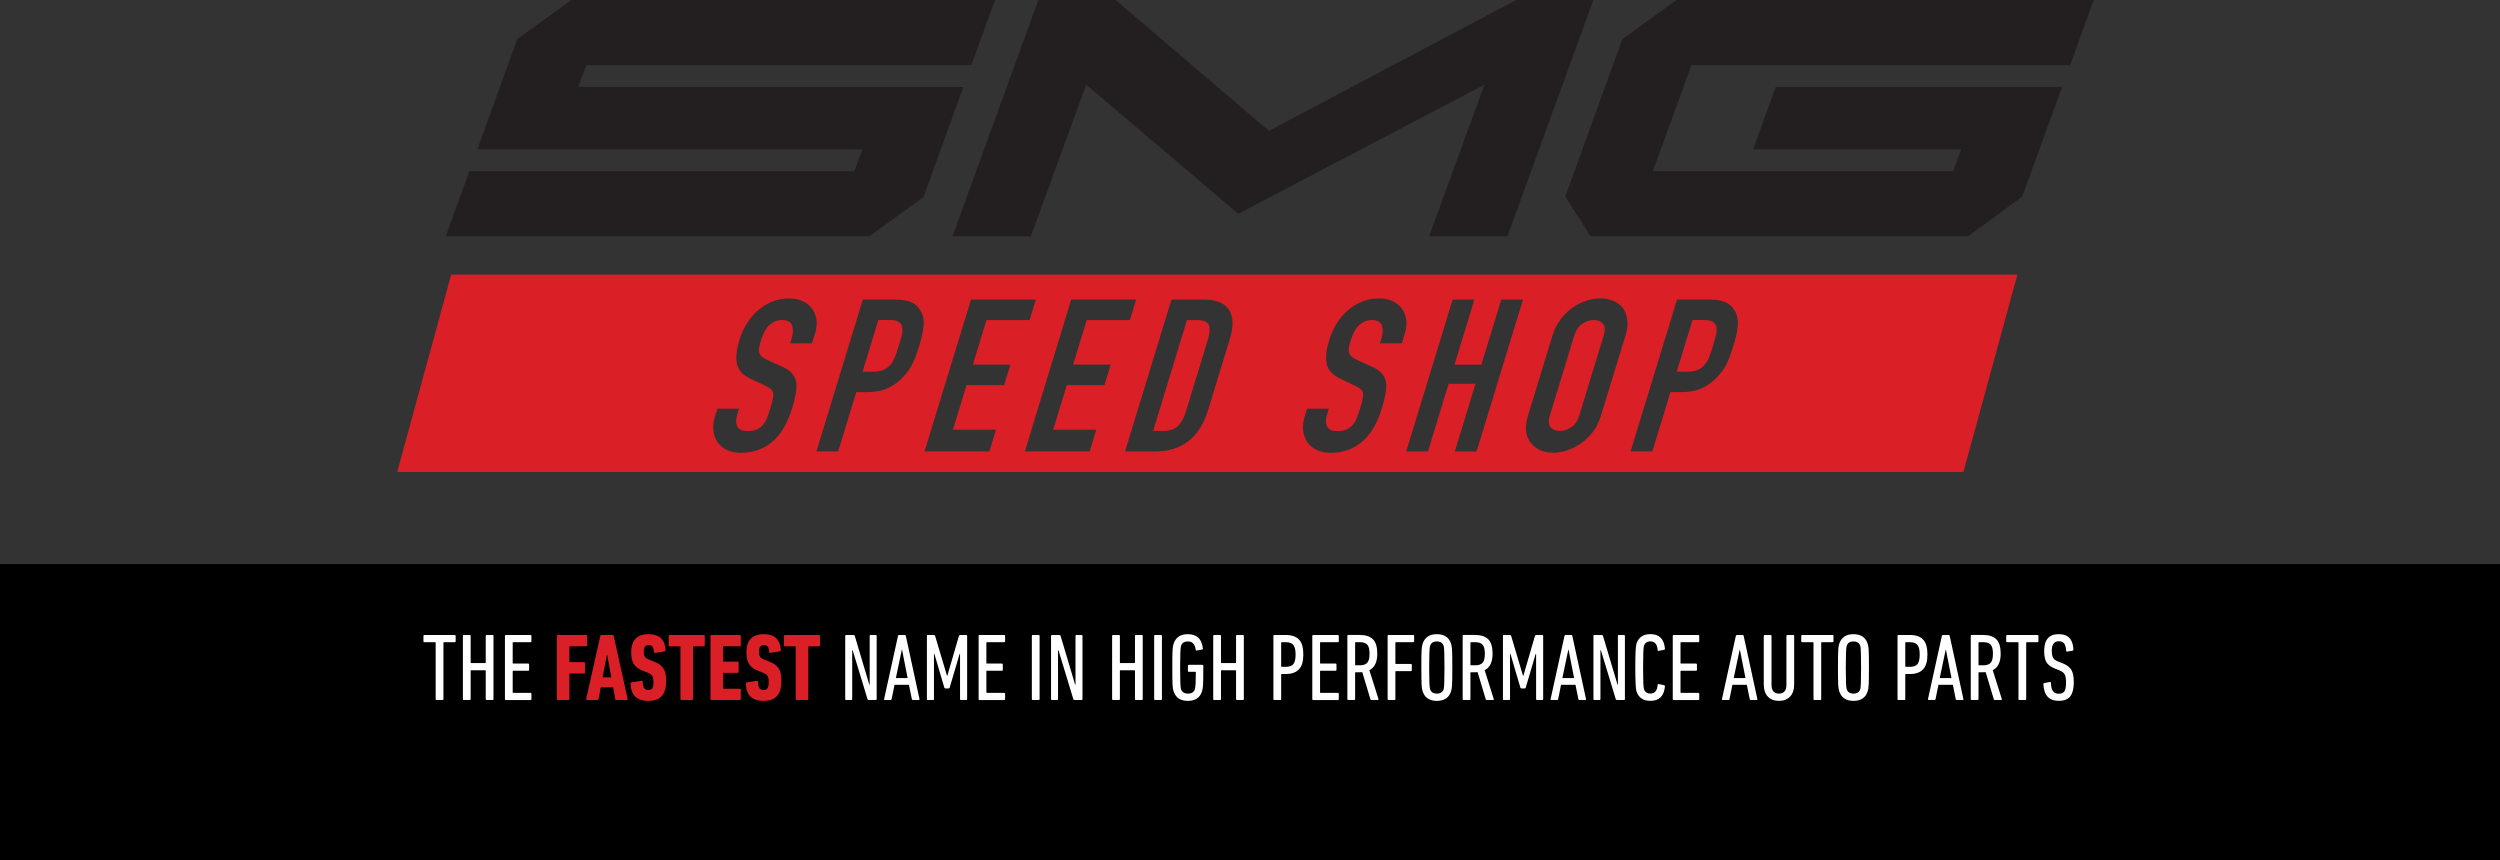 <?xml version="1.0" encoding="UTF-8"?><svg id="Layer_1" xmlns="http://www.w3.org/2000/svg" viewBox="0 0 802.18 276.09"><rect x="0" y="0" width="802.18" height="276.09" fill="#333333" stroke="none"/><defs><style>.cls-1{fill:#fff;}.cls-2{fill:#db1f26;}.cls-3{fill:#231f20;}</style></defs><path class="cls-3" d="m185.55,27.92h123.54l-12.76,35.32-17.38,12.58h-135.93l7.59-20.9h123.53l2.59-7.02h-123.54l12.76-35.33L183.33,0h135.93l-7.58,20.89h-123.54l-2.59,7.03Z"/><path class="cls-3" d="m333.18,0h24.78l49.19,41.98L486.49,0h24.78l-27.56,75.82h-25.15l17.75-48.64-78.97,41.42-48.82-41.42-17.75,48.64h-25.15L333.18,0Z"/><path class="cls-3" d="m569.75,27.92h91.91l-12.76,35.14-17.38,12.76h-121.13l-8.14-12.76,18.31-50.49,17.38-12.57h133.89l-7.58,20.89h-121.5l-12.39,34.03h96.35l2.59-7.02h-66.76l7.21-19.98Z"/><path class="cls-2" d="m511.39,102.69c-1.28,0-2.51.4-3.69,1.2-1.18.8-2.03,2.04-2.54,3.73l-7.87,25.73c-.52,1.69-.43,2.93.26,3.73.69.8,1.68,1.2,2.95,1.2s2.51-.4,3.69-1.2c1.18-.8,2.03-2.04,2.54-3.73l7.87-25.73c.52-1.69.43-2.93-.26-3.73-.69-.8-1.68-1.2-2.95-1.2Z"/><path class="cls-2" d="m288.42,103.31c-.6-.41-1.59-.62-2.96-.62h-3.63l-5.06,16.56h3.35c1.41,0,2.57-.21,3.47-.62.9-.41,1.65-.98,2.23-1.71.57-.68,1.05-1.53,1.42-2.53.38-1,.75-2.12,1.13-3.35.35-1.14.66-2.22.93-3.25.27-1.03.34-1.93.21-2.7-.13-.78-.5-1.37-1.1-1.78Z"/><path class="cls-2" d="m549.67,103.31c-.6-.41-1.59-.62-2.96-.62h-3.63l-5.06,16.56h3.35c1.41,0,2.57-.21,3.47-.62.9-.41,1.65-.98,2.23-1.71.57-.68,1.05-1.53,1.42-2.53.38-1,.75-2.12,1.13-3.35.35-1.14.66-2.22.93-3.25.27-1.03.34-1.93.21-2.7-.13-.78-.5-1.37-1.1-1.78Z"/><path class="cls-2" d="m384.09,102.69h-3.22l-10.88,35.59h3.22c1.96,0,3.5-.49,4.62-1.47,1.12-.98,2-2.52,2.64-4.62l7.18-23.48c.59-1.92.65-3.4.2-4.45-.46-1.05-1.71-1.57-3.76-1.57Z"/><path class="cls-2" d="m144.78,88.12l-17.33,63.33h502.55l17.33-63.33H144.78Zm115.74,22.04h-6.98l.48-1.57c.49-1.6.53-2.98.14-4.14-.4-1.16-1.49-1.75-3.27-1.75-.96,0-1.79.18-2.49.55-.71.37-1.32.82-1.86,1.37-.55.59-1,1.27-1.37,2.02-.37.75-.68,1.54-.93,2.36-.29.96-.5,1.76-.63,2.4-.13.64-.13,1.21,0,1.71.12.5.39.94.8,1.3.41.37,1.02.73,1.82,1.1l4.69,2.12c1.37.59,2.41,1.29,3.13,2.09.71.8,1.18,1.72,1.41,2.77.17,1.1.13,2.34-.11,3.73-.24,1.39-.64,2.98-1.18,4.76-.63,2.05-1.42,3.96-2.36,5.72-.95,1.76-2.07,3.25-3.36,4.48-1.35,1.28-2.91,2.28-4.69,3.01-1.77.73-3.78,1.1-6.02,1.1-1.69,0-3.17-.3-4.45-.89-1.28-.59-2.28-1.41-3.01-2.46-.73-1.05-1.19-2.27-1.38-3.66-.19-1.39-.03-2.91.47-4.55l.8-2.6h6.98l-.67,2.19c-.39,1.28-.37,2.43.07,3.46.44,1.03,1.55,1.54,3.33,1.54,1.19,0,2.16-.17,2.93-.51.77-.34,1.43-.83,1.99-1.47.56-.64,1.01-1.4,1.35-2.29.34-.89.68-1.88,1.01-2.98.39-1.28.67-2.33.83-3.15.16-.82.18-1.48.06-1.99-.17-.5-.46-.91-.89-1.23-.43-.32-1.02-.66-1.77-1.03l-4.37-2.05c-2.64-1.23-4.16-2.86-4.56-4.89-.41-2.03-.14-4.57.79-7.63.56-1.82,1.34-3.56,2.34-5.2,1-1.64,2.19-3.06,3.56-4.24,1.32-1.19,2.83-2.13,4.53-2.84,1.7-.71,3.58-1.06,5.63-1.06,1.73,0,3.22.32,4.46.96,1.24.64,2.23,1.48,2.96,2.53,1.43,2.19,1.71,4.7.85,7.53l-1.05,3.42Zm34.45.82c-.67,2.19-1.36,4.04-2.07,5.54-.71,1.51-1.68,2.92-2.91,4.24-1.45,1.6-3.1,2.84-4.97,3.73-1.87.89-4.1,1.33-6.7,1.33h-3.56l-5.82,19.03h-6.98l14.9-48.73h10.47c1.92,0,3.53.25,4.83.75,1.31.5,2.36,1.39,3.15,2.67.8,1.28,1.16,2.77,1.09,4.48-.07,1.71-.55,4.03-1.44,6.95Zm27.22,12.59h-12.05l-4.37,14.3h13.83l-2.13,6.98h-20.81l14.9-48.73h20.81l-2.01,6.57h-13.83l-4.37,14.3h12.05l-2.01,6.57Zm32.17,0h-12.05l-4.37,14.3h13.83l-2.13,6.98h-20.81l14.9-48.73h20.81l-2.01,6.57h-13.83l-4.37,14.3h12.05l-2.01,6.57Zm40.27-14.85l-6.97,22.79c-1.4,4.56-3.53,7.93-6.41,10.1-2.88,2.17-6.39,3.25-10.54,3.25h-9.72l14.9-48.73h10.34c4.01,0,6.73,1.1,8.13,3.29,1.41,2.19,1.5,5.29.27,9.31Zm55.14,1.44h-6.98l.48-1.57c.49-1.6.53-2.98.14-4.14-.4-1.16-1.49-1.75-3.27-1.75-.96,0-1.79.18-2.49.55-.71.37-1.32.82-1.86,1.37-.55.59-1,1.27-1.37,2.02-.37.75-.68,1.54-.93,2.36-.29.96-.5,1.76-.63,2.4-.13.64-.13,1.21,0,1.71.12.5.39.94.8,1.3.41.37,1.02.73,1.82,1.1l4.69,2.12c1.37.59,2.41,1.29,3.13,2.09.71.8,1.18,1.72,1.41,2.77.17,1.1.13,2.34-.11,3.73-.24,1.39-.64,2.98-1.18,4.76-.63,2.05-1.42,3.96-2.36,5.72-.95,1.76-2.07,3.25-3.36,4.48-1.35,1.28-2.91,2.28-4.69,3.01-1.77.73-3.78,1.1-6.02,1.1-1.69,0-3.17-.3-4.45-.89-1.28-.59-2.28-1.41-3.01-2.46-.73-1.05-1.19-2.27-1.38-3.66-.19-1.39-.03-2.91.47-4.55l.8-2.6h6.98l-.67,2.19c-.39,1.28-.37,2.43.07,3.46.44,1.03,1.55,1.54,3.33,1.54,1.19,0,2.16-.17,2.93-.51.77-.34,1.43-.83,1.99-1.47.56-.64,1.01-1.4,1.35-2.29.34-.89.68-1.88,1.01-2.98.39-1.28.67-2.33.83-3.15.16-.82.18-1.48.06-1.99-.17-.5-.46-.91-.89-1.23-.43-.32-1.02-.66-1.77-1.03l-4.37-2.05c-2.64-1.23-4.16-2.86-4.56-4.89-.41-2.03-.14-4.57.79-7.63.56-1.82,1.34-3.56,2.34-5.2,1-1.64,2.19-3.06,3.56-4.24,1.32-1.19,2.83-2.13,4.53-2.84,1.7-.71,3.58-1.06,5.63-1.06,1.73,0,3.22.32,4.46.96,1.24.64,2.23,1.48,2.96,2.53,1.43,2.19,1.71,4.7.85,7.53l-1.05,3.42Zm24.02,34.7h-6.98l6.63-21.7h-8.62l-6.63,21.7h-6.98l14.9-48.73h6.98l-6.38,20.88h8.62l6.38-20.88h6.98l-14.9,48.73Zm47.79-37.23l-7.87,25.73c-.63,2.05-1.51,3.81-2.64,5.27-1.13,1.46-2.39,2.67-3.78,3.63-1.45,1-2.94,1.76-4.49,2.26-1.55.5-3.03.75-4.44.75s-2.74-.25-3.98-.75c-1.24-.5-2.25-1.25-3.04-2.26-.85-.96-1.39-2.17-1.63-3.63-.24-1.46-.04-3.22.58-5.27l7.87-25.73c.6-1.96,1.47-3.7,2.62-5.2s2.44-2.76,3.89-3.76c1.39-.96,2.85-1.69,4.4-2.19,1.54-.5,3.02-.75,4.44-.75s2.74.25,3.98.75c1.24.5,2.28,1.23,3.13,2.19.79,1,1.29,2.26,1.52,3.76.22,1.51.04,3.24-.56,5.2Zm34.63,3.35c-.67,2.19-1.36,4.04-2.07,5.54-.71,1.51-1.68,2.92-2.91,4.24-1.45,1.6-3.1,2.84-4.97,3.73-1.87.89-4.1,1.33-6.7,1.33h-3.56l-5.82,19.03h-6.98l14.9-48.73h10.47c1.92,0,3.53.25,4.83.75,1.31.5,2.36,1.39,3.15,2.67.8,1.28,1.16,2.77,1.09,4.48-.07,1.71-.55,4.03-1.44,6.95Z"/><rect y="181.02" width="802.18" height="95.07"/><path class="cls-1" d="m141.97,224.61h-1.87c-.2,0-.31-.1-.31-.31v-18.06c0-.12-.06-.18-.18-.18h-3.43c-.2,0-.31-.1-.31-.31v-1.69c0-.2.1-.31.31-.31h9.72c.2,0,.31.1.31.31v1.69c0,.2-.1.31-.31.31h-3.43c-.12,0-.18.06-.18.18v18.06c0,.2-.1.31-.31.31Z"/><path class="cls-1" d="m148.53,224.3v-20.24c0-.2.1-.31.31-.31h1.87c.2,0,.31.1.31.31v8.52c0,.12.06.18.18.18h4.48c.12,0,.18-.06.18-.18v-8.52c0-.2.1-.31.31-.31h1.87c.2,0,.31.1.31.31v20.24c0,.2-.1.31-.31.31h-1.87c-.2,0-.31-.1-.31-.31v-9.05c0-.12-.06-.19-.18-.19h-4.48c-.12,0-.18.06-.18.19v9.05c0,.2-.1.31-.31.31h-1.87c-.2,0-.31-.1-.31-.31Z"/><path class="cls-1" d="m162.02,224.3v-20.24c0-.2.1-.31.31-.31h7.88c.2,0,.31.1.31.31v1.69c0,.2-.1.31-.31.31h-5.52c-.12,0-.18.06-.18.18v6.5c0,.12.06.18.18.18h4.78c.2,0,.31.1.31.31v1.69c0,.21-.1.31-.31.31h-4.78c-.12,0-.18.06-.18.19v6.72c0,.12.06.18.18.18h5.52c.2,0,.31.1.31.31v1.69c0,.2-.1.31-.31.31h-7.88c-.2,0-.31-.1-.31-.31Z"/><path class="cls-2" d="m178.67,204.06c0-.19.12-.31.31-.31h9.11c.18,0,.31.12.31.31v3.01c0,.18-.12.31-.31.31h-5.21c-.12,0-.18.06-.18.18v4.72c0,.12.06.18.18.18h4.51c.18,0,.31.12.31.31v3.04c0,.19-.12.31-.31.31h-4.51c-.12,0-.18.06-.18.19v8c0,.18-.12.31-.31.31h-3.4c-.18,0-.31-.12-.31-.31v-20.24Z"/><path class="cls-2" d="m192.62,204.06c.06-.19.15-.31.34-.31h3.62c.18,0,.31.12.34.31l4.48,20.24c.03.18-.06.31-.25.31h-3.4c-.21,0-.31-.12-.34-.31l-.67-3.77h-3.96l-.71,3.77c-.03.18-.12.31-.34.31h-3.4c-.18,0-.28-.12-.25-.31l4.54-20.24Zm3.53,13.28l-1.32-7.24h-.09l-1.38,7.24h2.79Z"/><path class="cls-2" d="m207.98,224.89c-3.77,0-5.58-1.99-5.64-5.58,0-.19.06-.31.25-.34l3.28-.52c.21-.03.34.06.34.25.06,1.93.61,2.7,1.81,2.7,1.13,0,1.66-.58,1.66-2.48s-.37-2.48-1.93-3.1l-1.26-.49c-2.94-1.13-3.96-2.7-3.96-6.04,0-3.77,1.81-5.8,5.52-5.8s5.37,1.9,5.52,5.18c0,.18-.09.31-.28.34l-3.13.49c-.18.03-.34-.06-.34-.25-.03-1.5-.55-2.27-1.66-2.27s-1.59.67-1.59,2.09c0,1.56.34,2.05,1.96,2.7l1.26.49c2.85,1.1,3.96,2.64,3.96,6.16,0,4.26-1.63,6.47-5.77,6.47Z"/><path class="cls-2" d="m218.65,224.61c-.18,0-.31-.12-.31-.31v-16.74c0-.12-.06-.18-.18-.18h-3.28c-.18,0-.31-.12-.31-.31v-3.01c0-.19.12-.31.31-.31h10.95c.18,0,.31.12.31.31v3.01c0,.18-.12.31-.31.31h-3.28c-.12,0-.18.06-.18.18v16.74c0,.18-.12.31-.31.31h-3.4Z"/><path class="cls-2" d="m227.98,204.06c0-.19.12-.31.31-.31h9.11c.18,0,.31.12.31.31v3.01c0,.18-.12.31-.31.31h-5.21c-.12,0-.18.06-.18.18v4.54c0,.12.06.18.18.18h4.51c.18,0,.31.12.31.31v3.01c0,.18-.12.31-.31.31h-4.51c-.12,0-.18.06-.18.18v4.72c0,.12.06.18.18.18h5.21c.18,0,.31.12.31.31v3.01c0,.18-.12.31-.31.31h-9.11c-.18,0-.31-.12-.31-.31v-20.24Z"/><path class="cls-2" d="m244.96,224.89c-3.77,0-5.58-1.99-5.64-5.58,0-.19.06-.31.25-.34l3.28-.52c.21-.03.34.06.34.25.06,1.93.61,2.7,1.81,2.7,1.13,0,1.66-.58,1.66-2.48s-.37-2.48-1.93-3.1l-1.26-.49c-2.94-1.13-3.96-2.7-3.96-6.04,0-3.77,1.81-5.8,5.52-5.8s5.37,1.9,5.52,5.18c0,.18-.09.31-.28.34l-3.13.49c-.18.03-.34-.06-.34-.25-.03-1.5-.55-2.27-1.66-2.27s-1.59.67-1.59,2.09c0,1.56.34,2.05,1.96,2.7l1.26.49c2.85,1.1,3.96,2.64,3.96,6.16,0,4.26-1.63,6.47-5.77,6.47Z"/><path class="cls-2" d="m255.63,224.61c-.18,0-.31-.12-.31-.31v-16.74c0-.12-.06-.18-.18-.18h-3.28c-.18,0-.31-.12-.31-.31v-3.01c0-.19.12-.31.31-.31h10.95c.18,0,.31.12.31.31v3.01c0,.18-.12.31-.31.31h-3.28c-.12,0-.18.06-.18.18v16.74c0,.18-.12.31-.31.31h-3.4Z"/><path class="cls-1" d="m271.21,224.3v-20.24c0-.2.1-.31.31-.31h2.3c.25,0,.4.1.46.31l4.66,15.64h.12v-15.64c0-.2.1-.31.31-.31h1.62c.2,0,.31.1.31.31v20.24c0,.2-.1.31-.31.31h-2.18c-.25,0-.4-.1-.46-.31l-4.75-15.64h-.15v15.64c0,.2-.1.31-.31.31h-1.62c-.2,0-.31-.1-.31-.31Z"/><path class="cls-1" d="m283.69,224.3l4.45-20.24c.06-.2.17-.31.34-.31h1.84c.18,0,.3.1.34.31l4.38,20.24c.04.2-.05.31-.28.31h-1.84c-.18,0-.3-.1-.34-.31l-.92-4.57h-4.63l-.92,4.57c-.04.2-.14.31-.31.31h-1.84c-.23,0-.32-.1-.28-.31Zm3.77-6.72h3.77l-1.78-9.08h-.09l-1.9,9.08Z"/><path class="cls-1" d="m297.42,224.3v-20.24c0-.2.1-.31.31-.31h1.9c.22,0,.37.1.43.31l3.8,12.76h.12l3.71-12.76c.06-.2.21-.31.46-.31h1.87c.2,0,.31.1.31.31v20.24c0,.2-.1.31-.31.31h-1.66c-.2,0-.31-.1-.31-.31v-14.44h-.15l-3.16,10.73c-.06.2-.18.31-.37.31h-1.01c-.18,0-.31-.1-.37-.31l-3.16-10.73h-.15v14.44c0,.2-.1.31-.31.31h-1.66c-.2,0-.31-.1-.31-.31Z"/><path class="cls-1" d="m314.01,224.3v-20.24c0-.2.1-.31.31-.31h7.88c.2,0,.31.1.31.31v1.69c0,.2-.1.31-.31.31h-5.52c-.12,0-.18.06-.18.18v6.5c0,.12.06.18.18.18h4.78c.2,0,.31.1.31.31v1.69c0,.21-.1.31-.31.31h-4.78c-.12,0-.18.06-.18.19v6.72c0,.12.06.18.18.18h5.52c.2,0,.31.1.31.31v1.69c0,.2-.1.31-.31.31h-7.88c-.2,0-.31-.1-.31-.31Z"/><path class="cls-1" d="m331.09,224.3v-20.24c0-.2.1-.31.31-.31h1.87c.2,0,.31.1.31.31v20.24c0,.2-.1.31-.31.31h-1.87c-.2,0-.31-.1-.31-.31Z"/><path class="cls-1" d="m337.25,224.3v-20.24c0-.2.1-.31.31-.31h2.3c.25,0,.4.1.46.31l4.66,15.64h.12v-15.64c0-.2.1-.31.31-.31h1.62c.2,0,.31.1.31.31v20.24c0,.2-.1.31-.31.31h-2.18c-.25,0-.4-.1-.46-.31l-4.75-15.64h-.15v15.64c0,.2-.1.31-.31.31h-1.62c-.2,0-.31-.1-.31-.31Z"/><path class="cls-1" d="m356.85,224.3v-20.24c0-.2.1-.31.31-.31h1.87c.2,0,.31.1.31.31v8.52c0,.12.06.18.18.18h4.48c.12,0,.18-.06.18-.18v-8.52c0-.2.1-.31.31-.31h1.87c.2,0,.31.1.31.31v20.24c0,.2-.1.31-.31.31h-1.87c-.2,0-.31-.1-.31-.31v-9.05c0-.12-.06-.19-.18-.19h-4.48c-.12,0-.18.06-.18.19v9.05c0,.2-.1.31-.31.31h-1.87c-.2,0-.31-.1-.31-.31Z"/><path class="cls-1" d="m370.34,224.3v-20.24c0-.2.1-.31.31-.31h1.87c.2,0,.31.1.31.31v20.24c0,.2-.1.31-.31.31h-1.87c-.2,0-.31-.1-.31-.31Z"/><path class="cls-1" d="m376.56,221.79c-.16-.49-.27-1.18-.32-2.05-.05-.88-.08-2.73-.08-5.55s.02-4.67.08-5.55c.05-.88.16-1.56.32-2.05.67-2.06,2.2-3.1,4.57-3.1,2.88,0,4.5,1.51,4.84,4.54.04.23-.03.35-.21.37l-1.72.34c-.21.02-.33-.06-.37-.25-.23-1.78-1.06-2.67-2.51-2.67-1.16,0-1.9.49-2.21,1.47-.18.53-.28,2.83-.28,6.9s.09,6.37.28,6.9c.31.98,1.05,1.47,2.24,1.47s1.93-.49,2.24-1.47c.18-.59.28-2.37.28-5.34,0-.12-.06-.18-.18-.18h-2.05c-.2,0-.31-.1-.31-.31v-1.63c0-.2.1-.31.31-.31h4.32c.2,0,.31.1.31.31v.89c0,2.66-.03,4.41-.08,5.26s-.16,1.52-.32,2.01c-.63,2.06-2.16,3.1-4.57,3.1s-3.89-1.03-4.57-3.1Z"/><path class="cls-1" d="m389.29,224.3v-20.24c0-.2.1-.31.31-.31h1.87c.2,0,.31.1.31.31v8.52c0,.12.06.18.18.18h4.48c.12,0,.18-.06.18-.18v-8.52c0-.2.1-.31.31-.31h1.87c.2,0,.31.1.31.31v20.24c0,.2-.1.31-.31.31h-1.87c-.2,0-.31-.1-.31-.31v-9.05c0-.12-.06-.19-.18-.19h-4.48c-.12,0-.18.06-.18.19v9.05c0,.2-.1.31-.31.31h-1.87c-.2,0-.31-.1-.31-.31Z"/><path class="cls-1" d="m410.78,224.61h-1.87c-.2,0-.31-.1-.31-.31v-20.24c0-.2.1-.31.31-.31h3.65c1.9,0,3.32.48,4.25,1.46s1.39,2.57,1.39,4.8-.47,3.78-1.41,4.77c-.94.99-2.35,1.49-4.23,1.49h-1.29c-.12,0-.18.06-.18.18v7.85c0,.2-.1.31-.31.31Zm1.78-10.64c1.14,0,1.96-.29,2.44-.87.48-.58.72-1.61.72-3.08s-.24-2.47-.72-3.07c-.48-.59-1.29-.89-2.44-.89h-1.29c-.12,0-.18.06-.18.18v7.54c0,.12.06.18.18.18h1.29Z"/><path class="cls-1" d="m421.08,224.3v-20.24c0-.2.1-.31.31-.31h7.88c.2,0,.31.1.31.31v1.69c0,.2-.1.31-.31.31h-5.52c-.12,0-.18.06-.18.18v6.5c0,.12.06.18.18.18h4.78c.2,0,.31.1.31.31v1.69c0,.21-.1.31-.31.31h-4.78c-.12,0-.18.06-.18.19v6.72c0,.12.06.18.18.18h5.52c.2,0,.31.1.31.31v1.69c0,.2-.1.31-.31.31h-7.88c-.2,0-.31-.1-.31-.31Z"/><path class="cls-1" d="m442.15,224.61h-2.08c-.16,0-.28-.07-.34-.22l-2.61-8.71c-.18.02-.47.03-.86.03h-1.26c-.12,0-.18.06-.18.18v8.4c0,.2-.1.31-.31.31h-1.87c-.2,0-.31-.1-.31-.31v-20.24c0-.2.1-.31.31-.31h3.65c1.9,0,3.32.46,4.25,1.39.93.93,1.39,2.47,1.39,4.61,0,2.68-.85,4.45-2.54,5.3l2.91,9.23c.08.2.03.31-.15.31Zm-5.83-11.13c1.1,0,1.9-.27,2.39-.81.49-.54.74-1.51.74-2.9s-.24-2.36-.72-2.9c-.48-.54-1.28-.81-2.41-.81h-1.32c-.12,0-.18.06-.18.18v7.05c0,.12.06.18.18.18h1.32Z"/><path class="cls-1" d="m445.25,224.3v-20.24c0-.2.1-.31.31-.31h7.88c.2,0,.31.1.31.31v1.69c0,.2-.1.31-.31.31h-5.52c-.12,0-.18.06-.18.18v6.62c0,.12.06.18.18.18h4.78c.2,0,.31.1.31.31v1.69c0,.2-.1.31-.31.31h-4.78c-.12,0-.18.06-.18.18v8.77c0,.2-.1.31-.31.31h-1.87c-.2,0-.31-.1-.31-.31Z"/><path class="cls-1" d="m461.04,224.89c-2.37,0-3.89-1.03-4.57-3.1-.16-.49-.27-1.18-.32-2.05-.05-.88-.08-2.73-.08-5.55s.02-4.67.08-5.55c.05-.88.16-1.56.32-2.05.67-2.06,2.2-3.1,4.57-3.1s3.93,1.03,4.57,3.1c.16.49.27,1.18.32,2.05.05.88.08,2.73.08,5.55s-.03,4.67-.08,5.55-.16,1.56-.32,2.05c-.63,2.06-2.16,3.1-4.57,3.1Zm0-2.33c1.17,0,1.9-.49,2.21-1.47.16-.55.24-2.85.24-6.9s-.08-6.35-.24-6.9c-.31-.98-1.04-1.47-2.21-1.47s-1.87.49-2.18,1.47c-.18.53-.28,2.83-.28,6.9s.09,6.37.28,6.9c.31.98,1.03,1.47,2.18,1.47Z"/><path class="cls-1" d="m479.16,224.61h-2.09c-.16,0-.27-.07-.34-.22l-2.61-8.71c-.18.02-.47.03-.86.03h-1.26c-.12,0-.18.06-.18.18v8.4c0,.2-.1.31-.31.31h-1.87c-.2,0-.31-.1-.31-.31v-20.24c0-.2.1-.31.31-.31h3.65c1.9,0,3.32.46,4.25,1.39s1.39,2.47,1.39,4.61c0,2.68-.85,4.45-2.55,5.3l2.91,9.23c.08.2.03.31-.15.31Zm-5.83-11.13c1.1,0,1.9-.27,2.39-.81.49-.54.73-1.51.73-2.9s-.24-2.36-.72-2.9c-.48-.54-1.28-.81-2.41-.81h-1.32c-.12,0-.18.06-.18.18v7.05c0,.12.06.18.18.18h1.32Z"/><path class="cls-1" d="m482.25,224.3v-20.24c0-.2.1-.31.31-.31h1.9c.23,0,.37.1.43.31l3.8,12.76h.12l3.71-12.76c.06-.2.22-.31.46-.31h1.87c.2,0,.31.1.31.31v20.24c0,.2-.1.31-.31.31h-1.65c-.21,0-.31-.1-.31-.31v-14.44h-.15l-3.16,10.73c-.06.2-.18.31-.37.31h-1.01c-.18,0-.31-.1-.37-.31l-3.16-10.73h-.15v14.44c0,.2-.1.31-.31.31h-1.66c-.2,0-.31-.1-.31-.31Z"/><path class="cls-1" d="m497.55,224.3l4.45-20.24c.06-.2.17-.31.34-.31h1.84c.18,0,.3.1.34.31l4.39,20.24c.04.2-.05.31-.28.31h-1.84c-.18,0-.3-.1-.34-.31l-.92-4.57h-4.63l-.92,4.57c-.04.2-.14.31-.31.31h-1.84c-.23,0-.32-.1-.27-.31Zm3.77-6.72h3.77l-1.78-9.08h-.09l-1.9,9.08Z"/><path class="cls-1" d="m511.29,224.3v-20.24c0-.2.1-.31.31-.31h2.3c.25,0,.4.1.46.31l4.66,15.64h.12v-15.64c0-.2.1-.31.31-.31h1.63c.2,0,.31.1.31.31v20.24c0,.2-.1.31-.31.31h-2.18c-.25,0-.4-.1-.46-.31l-4.75-15.64h-.15v15.64c0,.2-.1.31-.31.31h-1.63c-.2,0-.31-.1-.31-.31Z"/><path class="cls-1" d="m525.09,221.82c-.24-.76-.37-3.3-.37-7.64s.12-6.88.37-7.64c.68-2.04,2.17-3.07,4.48-3.07,2.84,0,4.39,1.55,4.66,4.66.02.2-.06.33-.25.37l-1.75.34c-.23.04-.34-.04-.34-.25-.14-1.86-.91-2.79-2.3-2.79-1.08,0-1.78.48-2.09,1.44-.18.57-.28,2.88-.28,6.93s.09,6.36.28,6.93c.31.96,1,1.44,2.09,1.44,1.39,0,2.16-.93,2.3-2.79,0-.2.11-.29.34-.24l1.75.34c.19.04.27.16.25.37-.27,3.11-1.82,4.66-4.66,4.66-2.31,0-3.8-1.02-4.48-3.07Z"/><path class="cls-1" d="m536.74,224.3v-20.24c0-.2.1-.31.31-.31h7.88c.2,0,.31.1.31.31v1.69c0,.2-.1.31-.31.31h-5.52c-.12,0-.18.06-.18.18v6.5c0,.12.06.18.18.18h4.78c.2,0,.31.1.31.31v1.69c0,.21-.1.31-.31.31h-4.78c-.12,0-.18.06-.18.19v6.72c0,.12.06.18.18.18h5.52c.2,0,.31.1.31.31v1.69c0,.2-.1.31-.31.31h-7.88c-.2,0-.31-.1-.31-.31Z"/><path class="cls-1" d="m552.53,224.3l4.45-20.24c.06-.2.17-.31.34-.31h1.84c.18,0,.3.1.34.31l4.39,20.24c.04.2-.05.31-.28.31h-1.84c-.18,0-.3-.1-.34-.31l-.92-4.57h-4.63l-.92,4.57c-.04.2-.14.31-.31.31h-1.84c-.23,0-.32-.1-.27-.31Zm3.77-6.72h3.77l-1.78-9.08h-.09l-1.9,9.08Z"/><path class="cls-1" d="m574.38,223.51c-.87.92-2.06,1.38-3.57,1.38s-2.7-.46-3.57-1.38-1.3-2.26-1.3-4.02v-15.42c0-.2.1-.31.31-.31h1.87c.2,0,.31.1.31.31v15.73c0,.9.21,1.58.63,2.06.42.47,1.01.7,1.76.7s1.34-.23,1.76-.7c.42-.47.63-1.15.63-2.06v-15.73c0-.2.1-.31.31-.31h1.87c.2,0,.31.1.31.31v15.42c0,1.76-.44,3.1-1.3,4.02Z"/><path class="cls-1" d="m584.08,224.61h-1.87c-.2,0-.31-.1-.31-.31v-18.06c0-.12-.06-.18-.18-.18h-3.44c-.2,0-.31-.1-.31-.31v-1.69c0-.2.1-.31.31-.31h9.72c.2,0,.31.1.31.31v1.69c0,.2-.1.31-.31.31h-3.44c-.12,0-.18.06-.18.18v18.06c0,.2-.1.31-.31.31Z"/><path class="cls-1" d="m594.72,224.89c-2.37,0-3.89-1.03-4.57-3.1-.16-.49-.27-1.18-.32-2.05s-.08-2.73-.08-5.55.02-4.67.08-5.55c.05-.88.16-1.56.32-2.05.68-2.06,2.2-3.1,4.57-3.1s3.93,1.03,4.57,3.1c.16.49.27,1.18.32,2.05.05.88.08,2.73.08,5.55s-.03,4.67-.08,5.55-.16,1.56-.32,2.05c-.63,2.06-2.16,3.1-4.57,3.1Zm0-2.33c1.17,0,1.9-.49,2.21-1.47.16-.55.24-2.85.24-6.9s-.08-6.35-.24-6.9c-.31-.98-1.04-1.47-2.21-1.47s-1.87.49-2.18,1.47c-.18.53-.28,2.83-.28,6.9s.09,6.37.28,6.9c.31.98,1.03,1.47,2.18,1.47Z"/><path class="cls-1" d="m611.04,224.61h-1.87c-.2,0-.31-.1-.31-.31v-20.24c0-.2.1-.31.31-.31h3.65c1.9,0,3.32.48,4.25,1.46.93.97,1.39,2.57,1.39,4.8s-.47,3.78-1.41,4.77c-.94.99-2.35,1.49-4.23,1.49h-1.29c-.12,0-.18.06-.18.18v7.85c0,.2-.1.31-.31.31Zm1.78-10.64c1.15,0,1.96-.29,2.44-.87.48-.58.72-1.61.72-3.08s-.24-2.47-.72-3.07c-.48-.59-1.29-.89-2.44-.89h-1.29c-.12,0-.18.06-.18.18v7.54c0,.12.06.18.18.18h1.29Z"/><path class="cls-1" d="m618.64,224.3l4.45-20.24c.06-.2.17-.31.34-.31h1.84c.18,0,.3.1.34.31l4.39,20.24c.04.2-.05.31-.28.31h-1.84c-.18,0-.3-.1-.34-.31l-.92-4.57h-4.63l-.92,4.57c-.04.2-.14.31-.31.31h-1.84c-.23,0-.32-.1-.27-.31Zm3.77-6.72h3.77l-1.78-9.08h-.09l-1.9,9.08Z"/><path class="cls-1" d="m642.19,224.61h-2.09c-.16,0-.27-.07-.34-.22l-2.61-8.71c-.18.02-.47.03-.86.03h-1.26c-.12,0-.18.06-.18.18v8.4c0,.2-.1.31-.31.31h-1.87c-.2,0-.31-.1-.31-.31v-20.24c0-.2.1-.31.31-.31h3.65c1.9,0,3.32.46,4.25,1.39s1.39,2.47,1.39,4.61c0,2.68-.85,4.45-2.55,5.3l2.91,9.23c.08.2.03.31-.15.31Zm-5.83-11.13c1.1,0,1.9-.27,2.39-.81.49-.54.73-1.51.73-2.9s-.24-2.36-.72-2.9c-.48-.54-1.28-.81-2.41-.81h-1.32c-.12,0-.18.06-.18.18v7.05c0,.12.06.18.18.18h1.32Z"/><path class="cls-1" d="m649.85,224.61h-1.87c-.2,0-.31-.1-.31-.31v-18.06c0-.12-.06-.18-.18-.18h-3.44c-.2,0-.31-.1-.31-.31v-1.69c0-.2.1-.31.31-.31h9.72c.2,0,.31.1.31.31v1.69c0,.2-.1.31-.31.31h-3.44c-.12,0-.18.06-.18.18v18.06c0,.2-.1.31-.31.31Z"/><path class="cls-1" d="m665.43,218.72c0,2.15-.37,3.71-1.12,4.69-.75.98-1.99,1.47-3.73,1.47-3.13,0-4.76-1.79-4.91-5.37,0-.2.08-.32.25-.34l1.81-.34c.22-.04.34.05.34.28.06,1.27.3,2.17.7,2.7.41.53,1.02.8,1.84.8s1.44-.26,1.79-.77.54-1.45.54-2.82c0-1.21-.15-2.08-.44-2.62-.3-.54-.85-.97-1.67-1.3l-1.26-.49c-1.41-.55-2.37-1.24-2.88-2.05s-.77-2.04-.77-3.68c0-3.6,1.55-5.4,4.66-5.4s4.56,1.66,4.72,4.97c0,.18-.09.3-.28.34l-1.72.28c-.08.02-.16.01-.23-.03-.07-.04-.11-.11-.11-.21-.04-1.04-.25-1.82-.61-2.32-.37-.5-.94-.75-1.72-.75-1.51,0-2.27,1.01-2.27,3.03,0,1.06.15,1.84.44,2.32.3.48.87.88,1.73,1.21l1.26.49c1.35.55,2.29,1.25,2.82,2.08.53.84.8,2.12.8,3.83Z"/></svg>